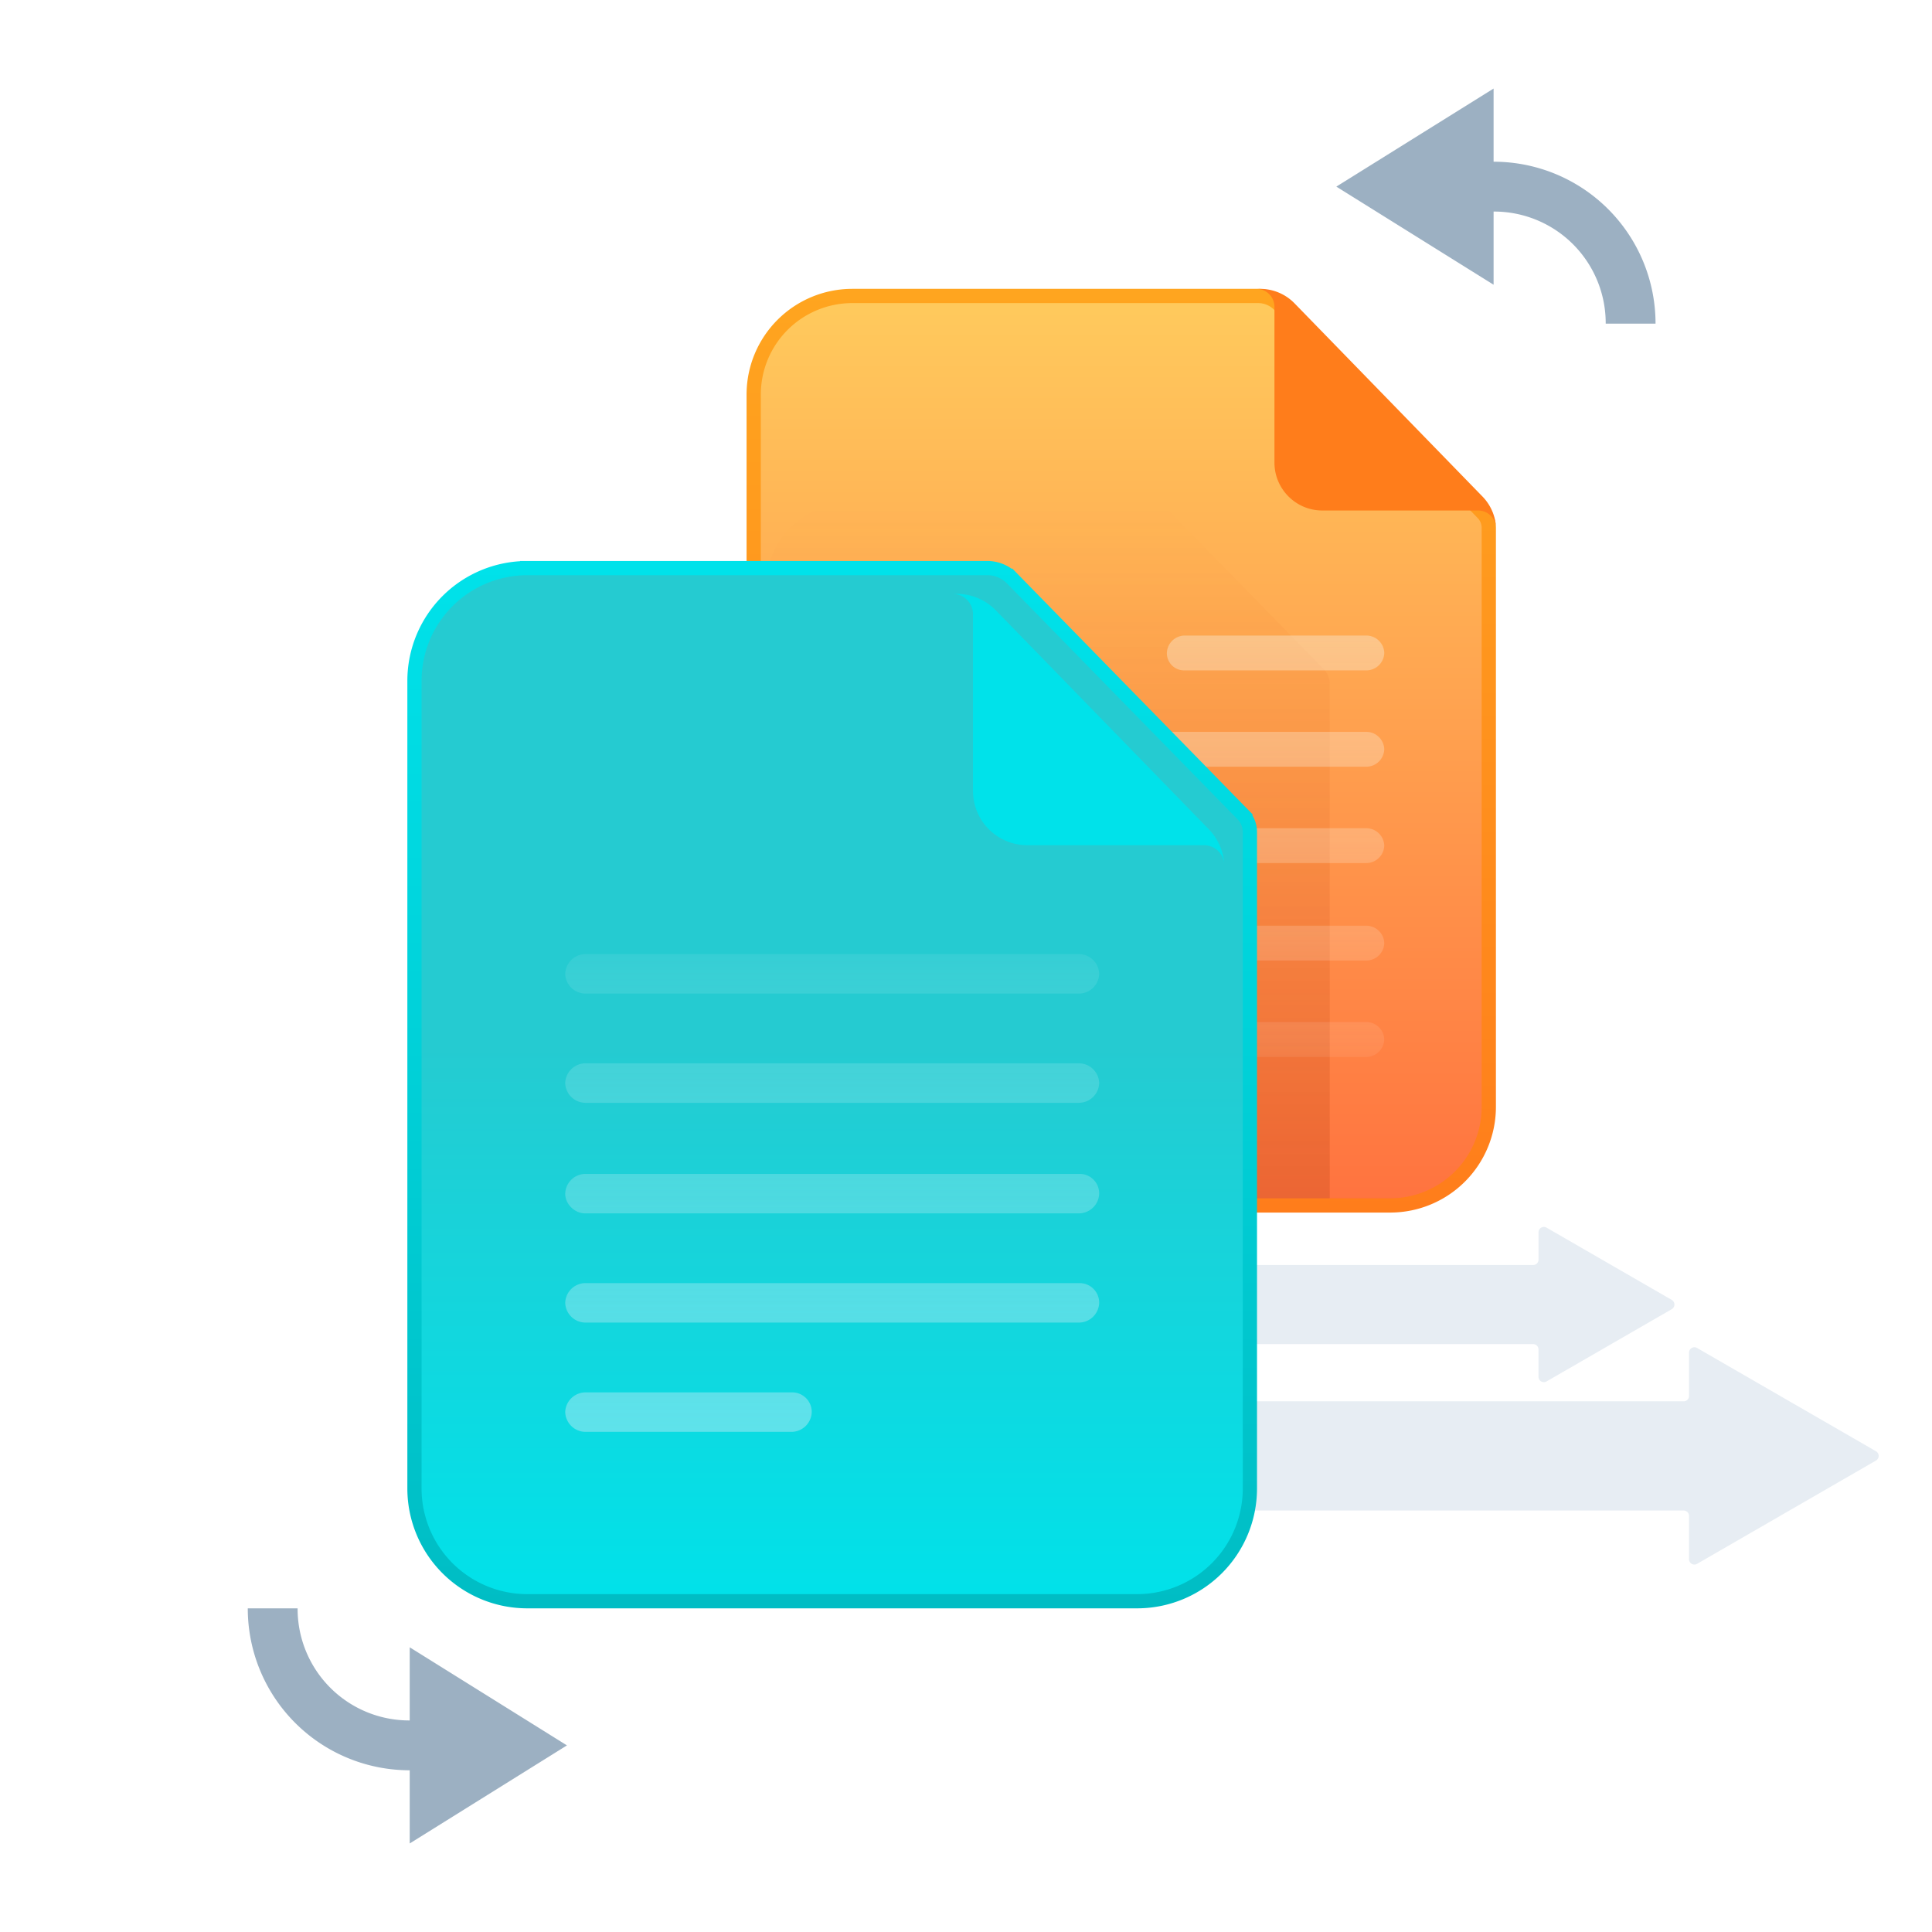 <svg width="72" height="72" fill="none" xmlns="http://www.w3.org/2000/svg"><path d="M62.945 58.107a.2.2 0 00.3.173l6.668-3.85a.2.2 0 000-.346l-6.668-3.849a.2.2 0 00-.3.173v1.615a.2.2 0 01-.2.2H29.59a.2.2 0 00-.2.2v3.67c0 .11.09.2.2.2h33.155a.2.2 0 01.2.2v1.614z" fill="#E7EDF3"/><path d="M57.335 51.31a.2.2 0 00.3.172L62.3 48.79a.2.2 0 000-.347l-4.664-2.692a.2.2 0 00-.3.173v1.019a.2.2 0 01-.2.2H33.231a.2.2 0 00-.2.2v2.547c0 .11.09.2.2.2h23.904c.11 0 .2.09.2.2v1.02z" fill="#E7EDF3"/><path d="M31.763 11.03h15.124c.297 0 .58.12.788.332l7.582 7.755.188-.183-.188.183a.793.793 0 01.226.555v21.577a3.674 3.674 0 01-3.673 3.674H31.762a3.674 3.674 0 01-3.674-3.674V14.704a3.674 3.674 0 013.674-3.674z" fill="url(#a)" stroke="url(#b)" stroke-width=".531"/><path d="M42.899 18.8h-11.36a2.959 2.959 0 00-2.96 2.96v19.938a2.959 2.959 0 002.96 2.96h18.016V25.49a.795.795 0 00-.226-.556l-5.695-5.825a1.028 1.028 0 00-.735-.31z" fill="url(#c)"/><path opacity=".4" d="M34.696 35.797H50.93a.67.67 0 00.657-.65.67.67 0 00-.657-.648H34.696a.67.67 0 00-.657.649.67.67 0 00.657.648zm0 3.59H50.93a.67.67 0 00.657-.65.67.67 0 00-.657-.648H34.696a.67.67 0 00-.657.649.67.67 0 00.657.649zm0-7.224H50.93a.67.67 0 00.657-.649.67.67 0 00-.657-.648H34.696a.67.67 0 00-.657.648c0 .39.306.65.657.65zm0-3.59H50.93a.67.67 0 00.657-.649.67.67 0 00-.657-.649H34.696a.67.67 0 00-.657.65.64.64 0 00.657.648zm9.446-3.59h6.79a.67.67 0 00.656-.649.67.67 0 00-.657-.649h-6.789a.67.67 0 00-.656.649.64.64 0 00.656.649z" fill="url(#d)"/><path fill-rule="evenodd" clip-rule="evenodd" d="M47.495 11.435v5.804c0 .986.8 1.786 1.786 1.786h5.804c.34 0 .62.253.664.58a1.787 1.787 0 00-.5-1.1l-7.005-7.2a1.785 1.785 0 00-1.28-.54h-.139c.37 0 .67.3.67.67z" fill="url(#e)"/><path d="M19.648 21.171h17.149c.346 0 .678.14.92.387l.19-.185-.19.185 8.597 8.794.19-.185-.19.185a.94.94 0 01.266.654v24.466a4.202 4.202 0 01-4.201 4.201h-22.73a4.202 4.202 0 01-4.203-4.201v-30.1a4.202 4.202 0 014.202-4.2z" fill="url(#f)" stroke="url(#g)" stroke-width=".53"/><path opacity=".4" d="M40.218 39.627h-18.41a.759.759 0 00-.744.736.76.76 0 00.745.736h18.41a.759.759 0 00.744-.736.759.759 0 00-.745-.736zm0-4.07h-18.41a.759.759 0 00-.744.735.76.76 0 00.745.736h18.41a.759.759 0 00.744-.736.759.759 0 00-.745-.736zm0 8.19h-18.41a.759.759 0 00-.744.736c0 .392.348.735.745.735h18.41a.759.759 0 00.744-.735.727.727 0 00-.745-.736zm0 4.07h-18.41a.759.759 0 00-.744.736.76.76 0 00.745.736h18.41a.759.759 0 00.744-.736.727.727 0 00-.745-.735zM29.507 51.89h-7.698a.759.759 0 00-.745.735.76.76 0 00.745.736h7.698a.759.759 0 00.744-.736.727.727 0 00-.744-.735z" fill="url(#h)"/><g filter="url(#i)"><path fill-rule="evenodd" clip-rule="evenodd" d="M37.486 21.666v6.58c0 1.12.907 2.026 2.025 2.026h6.582a.76.76 0 01.752.658 2.027 2.027 0 00-.567-1.248l-7.942-8.163a2.025 2.025 0 00-1.452-.613h-.157c.42 0 .76.34.76.76z" fill="url(#j)"/></g><path d="M49.801 6.955L55.662 3.3v2.727a6.03 6.03 0 016.035 6.035H59.84a4.16 4.16 0 00-4.178-4.178v2.727l-5.86-3.656zm-28.672 58.09l-5.86 3.655v-2.727a6.03 6.03 0 01-6.035-6.035h1.857a4.16 4.16 0 004.178 4.178V61.39l5.86 3.656z" fill="#9CB0C2"/><defs><linearGradient id="a" x1="41.786" y1="45.188" x2="41.786" y2="10.765" gradientUnits="userSpaceOnUse"><stop stop-color="#FF723F"/><stop offset="1" stop-color="#FFCB5D"/></linearGradient><linearGradient id="b" x1="41.786" y1="10.765" x2="41.786" y2="45.188" gradientUnits="userSpaceOnUse"><stop stop-color="#FFA51F"/><stop offset="1" stop-color="#FF7D1B"/></linearGradient><linearGradient id="c" x1="39.067" y1="44.657" x2="39.067" y2="18.8" gradientUnits="userSpaceOnUse"><stop stop-color="#A53208" stop-opacity=".22"/><stop offset="1" stop-color="#DD4200" stop-opacity="0"/></linearGradient><linearGradient id="d" x1="42.813" y1="23.654" x2="42.813" y2="39.356" gradientUnits="userSpaceOnUse"><stop stop-color="#F8EFDD"/><stop offset="1" stop-color="#FEFBF5" stop-opacity=".2"/></linearGradient><linearGradient id="e" x1="46.825" y1="15.185" x2="55.749" y2="15.185" gradientUnits="userSpaceOnUse"><stop offset=".002" stop-color="#FF7D1B"/><stop offset="1" stop-color="#FF7D1B"/></linearGradient><linearGradient id="f" x1="30.49" y1="59.884" x2="30.49" y2="20.852" gradientUnits="userSpaceOnUse"><stop stop-color="#00E2EA"/><stop offset=".536" stop-color="#25CBD1"/></linearGradient><linearGradient id="g" x1="30.49" y1="20.906" x2="30.49" y2="59.938" gradientUnits="userSpaceOnUse"><stop stop-color="#00E2EA"/><stop offset="1" stop-color="#00BDC4"/></linearGradient><linearGradient id="h" x1="31.014" y1="53.395" x2="31.014" y2="35.591" gradientUnits="userSpaceOnUse"><stop stop-color="#DDEDF8"/><stop offset="1" stop-color="#F5FBFE" stop-opacity=".2"/></linearGradient><linearGradient id="j" x1="36.727" y1="25.918" x2="46.845" y2="25.918" gradientUnits="userSpaceOnUse"><stop stop-color="#00E2EA"/><stop offset="1" stop-color="#00E2EA"/></linearGradient><filter id="i" x="33.049" y="19.68" width="15.023" height="14.928" filterUnits="userSpaceOnUse" color-interpolation-filters="sRGB"><feFlood flood-opacity="0" result="BackgroundImageFix"/><feColorMatrix in="SourceAlpha" values="0 0 0 0 0 0 0 0 0 0 0 0 0 0 0 0 0 0 127 0" result="hardAlpha"/><feOffset dx="-1.226" dy="1.226"/><feGaussianBlur stdDeviation="1.226"/><feComposite in2="hardAlpha" operator="out"/><feColorMatrix values="0 0 0 0 0 0 0 0 0 0.633 0 0 0 0 0.655 0 0 0 1 0"/><feBlend in2="BackgroundImageFix" result="effect1_dropShadow_15_25238"/><feBlend in="SourceGraphic" in2="effect1_dropShadow_15_25238" result="shape"/></filter></defs></svg>